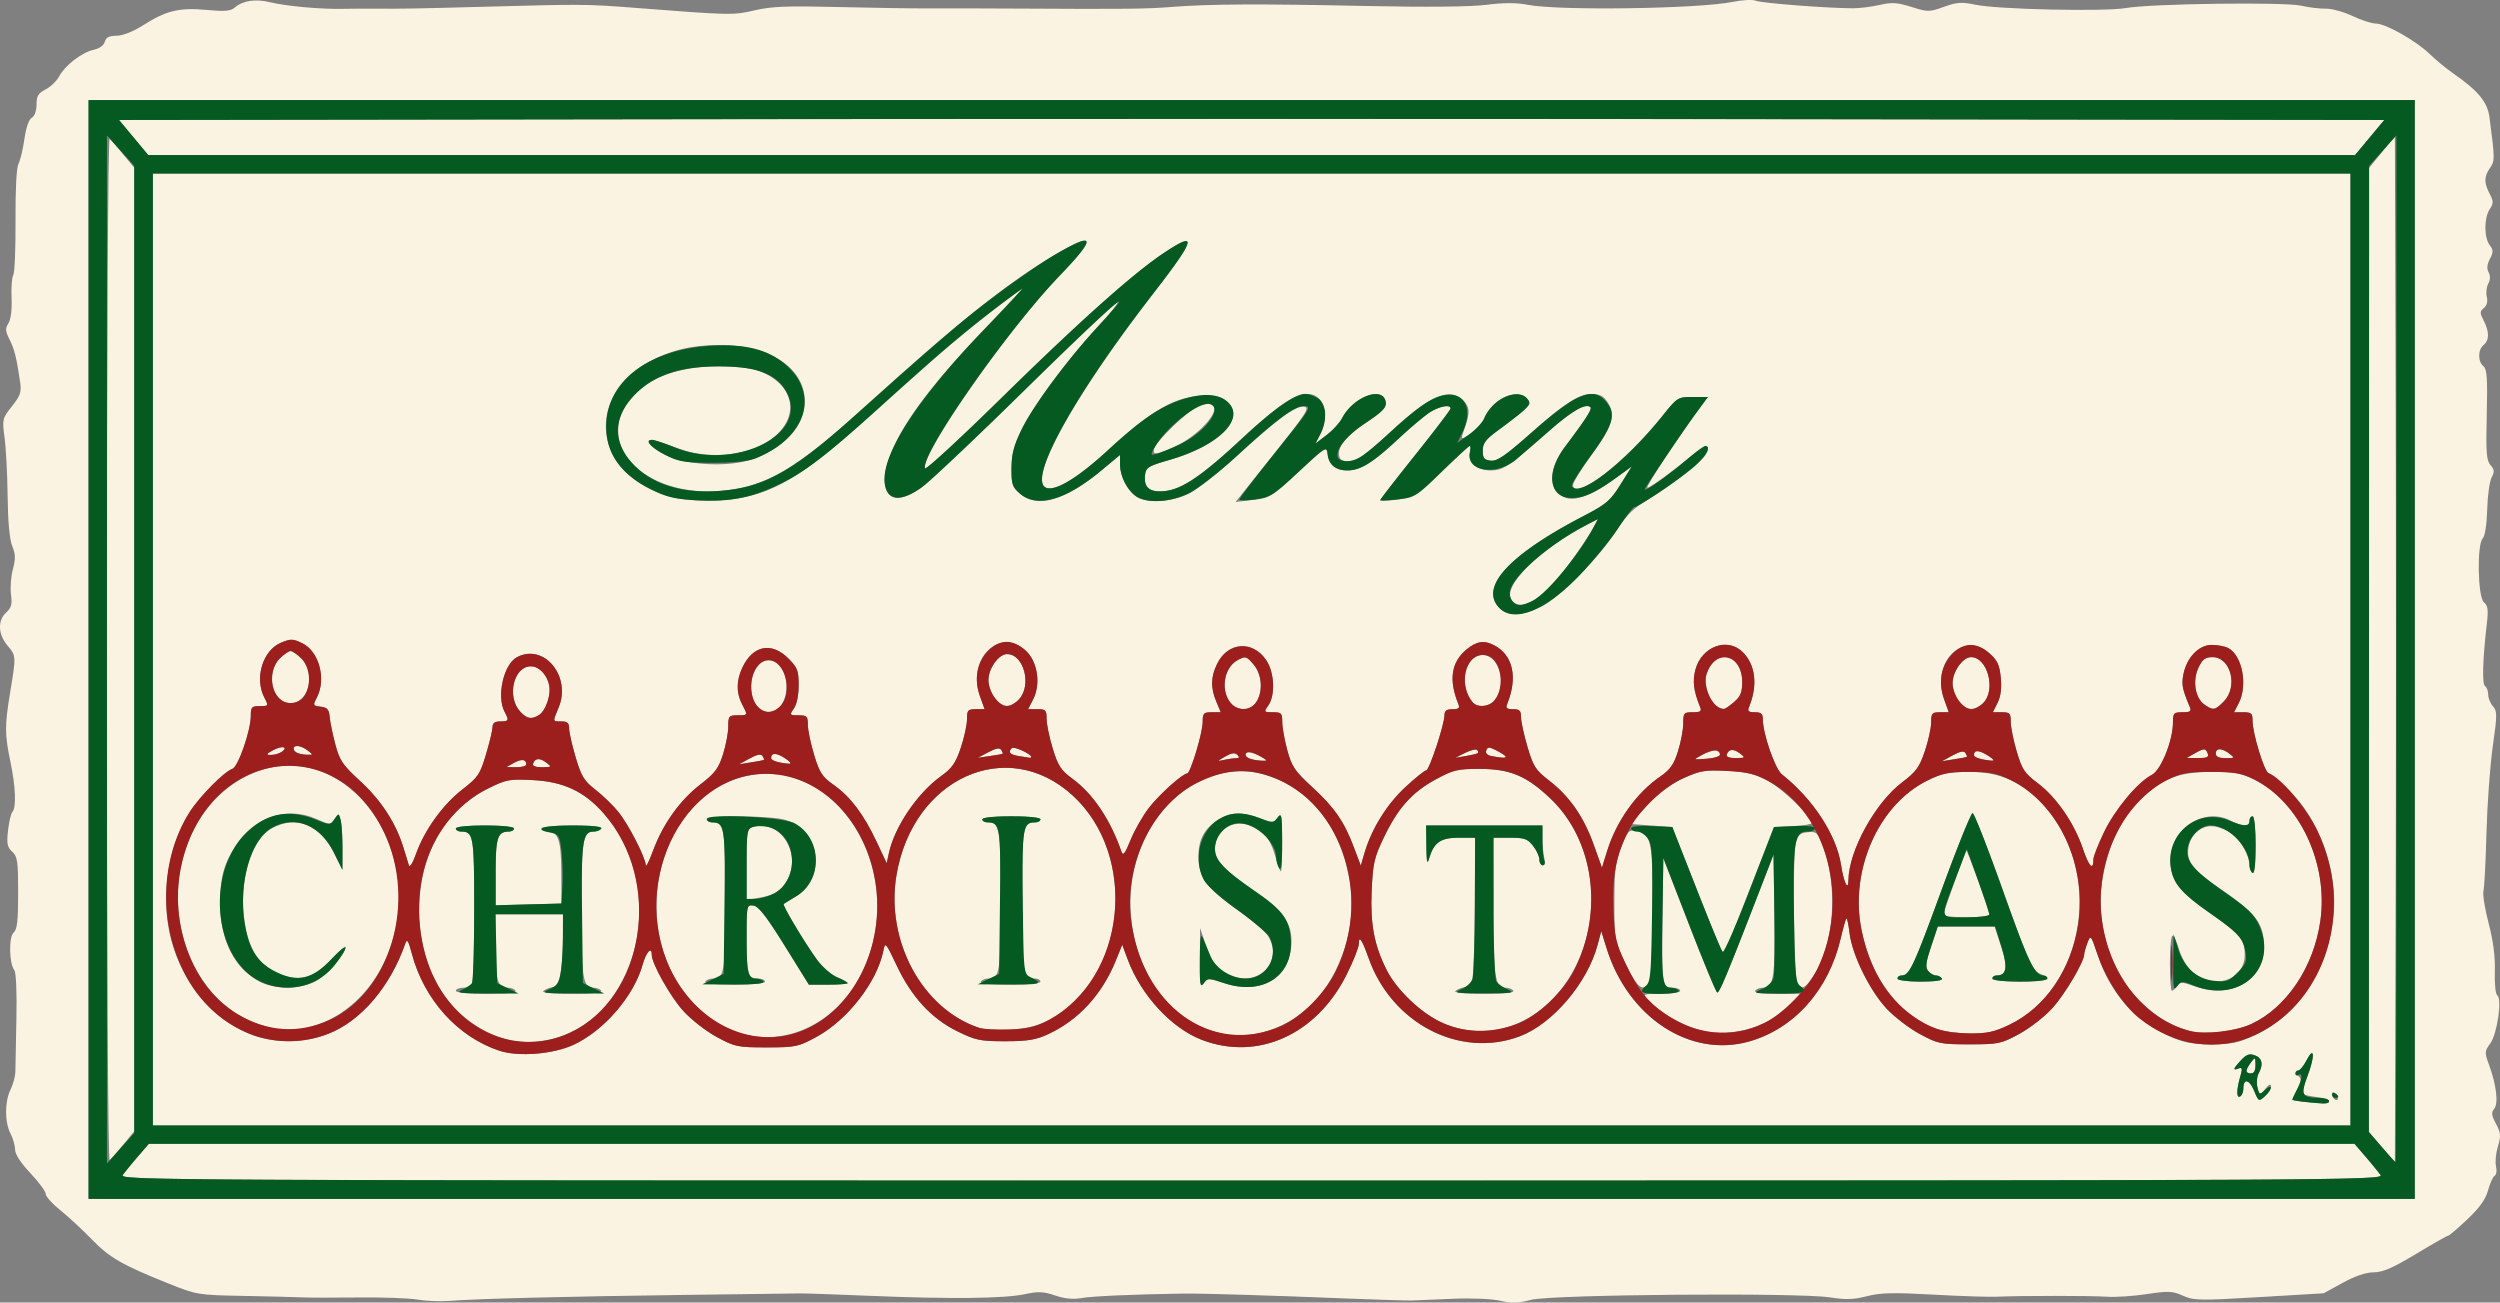 <svg xmlns="http://www.w3.org/2000/svg" width="871.238" height="453.938" viewBox="0 0 816.785 425.566"><rect x="0" y="0" width="816.785" height="425.566" fill="#808080" stroke="none"/><path d="M136.434 424.597c-2.75-.47-11.525-.78-19.5-.69-7.975.092-16.3.074-18.5-.04-2.2-.113-10.75-.33-19-.483-14.745-.273-15.16-.342-24.468-4.074-15.102-6.055-19.184-8.411-25.032-14.446-3.025-3.122-7.637-7.39-10.25-9.486-2.612-2.096-4.75-4.483-4.75-5.304 0-.821-2.25-3.872-5-6.78-3.135-3.315-5.002-6.183-5.006-7.69-.003-1.322-.679-3.692-1.5-5.267-1.926-3.692-1.912-10.492.03-14.383.837-1.68 1.541-4.336 1.564-5.903.023-1.568.176-9.375.341-17.35.176-8.52-.107-15.016-.688-15.751-1.707-2.162-1.855-10.91-.208-12.277 1.137-.943 1.467-3.858 1.467-12.94 0-10.333-.23-11.93-1.94-13.479-1.615-1.46-1.846-2.624-1.372-6.905.313-2.831.962-5.576 1.44-6.098 1.31-1.428 1.05-8.187-.622-16.202-1.911-9.162-1.926-11.9-.121-22.848 1.977-11.997 1.982-11.91-.885-15.318-3.088-3.67-3.256-8.188-.401-10.772 1.687-1.526 1.994-2.68 1.565-5.882-.294-2.19-.018-5.914.613-8.274.909-3.398.866-4.963-.206-7.523-.868-2.072-1.41-7.896-1.511-16.231-.087-7.15-.533-15.785-.992-19.188-.812-6.019-.746-6.3 2.402-10.274 2.729-3.446 3.15-4.67 2.69-7.812-1.185-8.078-1.873-10.854-3.467-13.987-1.39-2.732-1.45-3.599-.365-5.335.792-1.268 1.187-4.466 1.018-8.238-.152-3.392.1-6.774.56-7.516.46-.743.788-8.773.73-17.844-.064-10.064.314-17.278.97-18.504.591-1.105 1.462-4.745 1.934-8.088.528-3.736 1.457-6.413 2.41-6.946.93-.52 1.55-2.239 1.55-4.292 0-2.79.553-3.71 2.983-4.967 1.64-.849 3.635-2.773 4.43-4.276 1.907-3.599 7.387-7.81 11.274-8.664 1.873-.412 3.312-1.456 3.618-2.626.373-1.428 1.394-1.95 3.851-1.969 2.075-.016 5.43-1.354 8.843-3.528C54.319 3.442 58.666 2.41 67.6 3.249c5.866.55 7.766.384 9.122-.793C79.332.19 83.422-.433 88.155.717c5.336 1.297 16.53 2.32 23.779 2.174 3.025-.06 7.75-.09 10.5-.063 8.114.077 13.872-.023 35.5-.615 32.378-.887 33.676-.877 49.5.35 31.443 2.44 32.076 2.453 39.19.8 5.473-1.27 10.736-1.48 26.81-1.072 11 .28 24.95.487 31 .46 6.05-.028 19.1-.001 29 .057 33.961.203 41.016.125 49.5-.544 12.314-.972 28.441-1.05 63.5-.305 19.65.417 33.996.276 39.182-.385 5.662-.722 9.821-.723 13.5-.005 10.144 1.98 55.867 1.33 67.018-.954 3.135-.641 6.51-.809 7.5-.371 1.75.772 23.749 2.474 31.8 2.46 2.2-.005 6.132-.5 8.738-1.102 3.916-.905 5.71-.79 10.34.667 5.367 1.688 5.812 1.687 10.61-.039 4.226-1.52 5.816-1.63 10.16-.702 7.284 1.554 42.1 2.332 49.25 1.101 8.472-1.458 51.91-2.031 57.402-.757 2.475.574 6.053 1.006 7.952.96 1.898-.047 5.808 1.03 8.688 2.392 2.88 1.362 6.324 2.477 7.654 2.477 3.199 0 13.13 5.618 17.624 9.969 1.97 1.908 5.22 4.608 7.222 6 8.61 5.987 11.609 9.573 12.278 14.68 1.773 13.53 1.78 14.23.175 16.522-1.978 2.824-2.007 4.803-.122 8.435 1.294 2.494 1.294 3.104 0 5.079-1.859 2.837-1.849 9.232.018 11.697 1.214 1.604 1.223 2.275.056 4.531-.931 1.8-1.064 3.195-.415 4.354.621 1.11.582 2.402-.112 3.7-.587 1.095-.802 3.047-.478 4.337.373 1.486.026 2.811-.95 3.62-1.364 1.133-1.371 1.598-.064 4.127 1.882 3.639 1.873 6.373-.026 7.949-1.904 1.58-1.937 5.392-.06 6.95 1.164.966 1.371 4 1.085 15.872-.298 12.308-.1 14.962 1.224 16.438 1.297 1.445 1.362 2.165.363 4.03-.668 1.25-1.317 5.96-1.44 10.467-.133 4.838-.727 8.697-1.449 9.42-1.964 1.964-1.648 19.225.383 20.911 1.283 1.065 1.476 2.448.957 6.873-1.38 11.783-1.617 19.888-.596 20.518.568.352 1.033 1.59 1.033 2.751 0 1.162.7 2.885 1.554 3.83 1.407 1.554 1.4 2.8-.061 13.079-.889 6.248-1.815 18.94-2.06 28.205-.243 9.265-.686 17.815-.983 19-.297 1.186.466 5.98 1.696 10.656 1.508 5.735 2.164 10.833 2.016 15.673-.123 3.996.226 7.449.789 7.796 1.661 1.027-.018 12.678-2.268 15.734-1.887 2.563-1.908 2.927-.411 7 2.413 6.568 3.12 12.619 1.678 14.357-.998 1.202-.884 2.148.59 4.883 1.582 2.94 1.664 3.932.614 7.436-.666 2.224-.937 5.137-.602 6.473.336 1.337.136 2.723-.444 3.081-.58.358-1.553 2.506-2.164 4.773-.788 2.927-2.746 5.67-6.752 9.458-3.103 2.935-5.919 5.336-6.256 5.336-.338 0-5.074 2.69-10.525 5.98-7.575 4.57-10.835 5.985-13.828 6-2.55.013-6.085 1.212-10.129 3.434l-6.211 3.415-21.081 1.255c-19.445 1.159-21.378 1.122-24.906-.469-3.39-1.528-4.734-1.587-11.79-.52-4.382.662-10.216 1.05-12.966.862-5.257-.36-27.48-.366-36-.01-2.75.115-12.2-.194-21-.686-12.847-.72-17.084-.615-21.5.527-4.291 1.11-6.929 1.196-12 .39-10.214-1.624-91.146-.963-97.75.799-4.103 1.094-6.288 1.16-10 .298-2.653-.616-9.385-.906-15.25-.658-5.775.245-11.85.495-13.5.556-1.65.06-10.875-.21-20.5-.603-25.566-1.041-48.784-1.744-54.5-1.648-16.926.283-29.529.843-33.054 1.468-2.743.486-5.543.213-8.66-.845-3.807-1.293-5.53-1.365-9.945-.416-6.654 1.43-24.345 1.62-50.341.538-11-.457-21.35-.814-23-.793l-38.5.498c-38.113.493-67.144 1.234-76 1.94-3.025.242-7.75.055-10.5-.416zm652.5-212.397V32.7h-760v359h760V212.2zM40.127 383.872c.719-1.005 2.925-3.705 4.903-6l3.596-4.172h720.616l3.596 4.172c1.978 2.295 4.184 4.995 4.903 6 1.265 1.77-10.483 1.828-368.807 1.828s-370.072-.058-368.807-1.828zM34.934 212.2c0-100.464.364-167.518.907-166.95.499.523 2.524 2.906 4.5 5.295l3.593 4.345V369.51l-3.593 4.345c-1.976 2.39-4.001 4.772-4.5 5.294-.543.569-.907-66.485-.907-166.95zm743.25 162.563l-4.25-4.934V54.97l4.25-5.224 4.25-5.225.256 84.17c.14 46.292.14 121.707 0 167.588l-.256 83.42-4.25-4.935zM49.934 212.2V56.7h718v311h-718V212.2zm711 147.632c0-.478-1.837-1.115-4.083-1.416-2.245-.301-4.286-.751-4.535-1-.249-.249.499-2.994 1.66-6.1 2.387-6.378 2.14-9.771-.36-4.956-.902 1.738-2.212 3.391-2.91 3.674-1 .404-.978.72.107 1.479 1.16.812 1.12 1.482-.25 4.23-.896 1.795-1.629 3.393-1.629 3.55 0 .268 4.632.857 9.75 1.24 1.238.091 2.25-.223 2.25-.7zm-19-4.897c0-.977-.609-.704-1.848.827l-1.849 2.282-.676-2.692c-.371-1.481-.214-3.554.349-4.606 1.62-3.03 1.206-5.042-1.226-5.946-1.755-.653-2.745-.304-4.5 1.583-2.62 2.818-2.812 3.47-.794 2.696 1.206-.463 1.292.015.5 2.775-1.239 4.32-1.22 7.127.044 6.346.55-.34 1-1.465 1-2.5 0-3.457 1.922-3.122 3.48.606 1.503 3.599 1.587 3.643 3.53 1.885 1.095-.99 1.99-2.456 1.99-3.256zm-8-5.043c0-.445.66-1.683 1.468-2.75 1.407-1.86 1.47-1.826 1.5.808.02 1.792-.49 2.75-1.468 2.75-.825 0-1.5-.363-1.5-.808zm29.183 7.592c-.717-.718-1.183-.777-1.183-.15 0 1.334 1.183 2.517 1.85 1.85.284-.284-.016-1.05-.667-1.7zm-575.823-16.09c9.925-4.545 19.757-15.895 22.617-26.112 1.184-4.228 3.022-6.253 3.024-3.332.002 2.873 6.03 13.612 10.29 18.328 2.52 2.792 7.425 6.617 10.896 8.5 5.99 3.248 6.824 3.422 16.313 3.422 9.486 0 10.324-.175 16.303-3.417 10.131-5.494 19.825-17.974 21.859-28.143.598-2.987.754-2.816 4.321 4.73 4.902 10.37 11.35 17.384 19.811 21.55 6.042 2.974 7.506 3.28 15.685 3.275 7.249 0 9.988-.45 13.941-2.269 9.92-4.564 17.656-12.941 22.14-23.973l2.152-5.296 1.767 4.772c4.331 11.691 14.316 22.52 24.274 26.327 18.206 6.958 37.44-1.701 47.232-21.265 2.208-4.412 4.015-8.945 4.015-10.073 0-2.98 1.072-1.45 3.174 4.53 7.524 21.402 29.789 32.976 49.356 25.655 10.739-4.018 22.154-17.41 25.488-29.903l1.2-4.5 1.723 5.555c7.035 22.694 27.367 35.994 46.628 30.501 14.758-4.209 25.947-16.808 29.873-33.638.786-3.367 1.618-6.311 1.85-6.544.233-.232.701 1.92 1.04 4.781.838 7.076 6.575 18.763 12.122 24.693 2.515 2.688 7.379 6.41 10.809 8.27 5.904 3.202 6.77 3.382 16.237 3.382 9.49 0 10.322-.174 16.313-3.422 3.472-1.883 8.35-5.69 10.841-8.46 4.109-4.57 10.346-15.135 10.346-17.524 0-.53.478-2.22 1.062-3.757 1.035-2.72 1.12-2.62 3.319 3.914 4.23 12.57 11.772 21.15 23.283 26.487 4.798 2.225 7.26 2.708 13.836 2.717 6.874.01 8.915-.423 14.5-3.07 14.34-6.794 23.362-20.581 25.445-38.885 1.617-14.198-4.596-31.624-14.672-41.153-2.924-2.765-5.868-5.212-6.544-5.437-1.403-.468-5.229-13.02-5.229-17.156 0-2.398-.39-2.754-3.026-2.754h-3.025l1.525-2.95c3.027-5.853 1.186-15.556-3.419-18.02-1.058-.566-3.488-1.03-5.4-1.03-4.242 0-8.222 4.177-9.262 9.72-.621 3.31-.349 4.682 2.091 10.53.604 1.448.193 1.75-2.377 1.75-2.85 0-3.107.274-3.107 3.306 0 5.898-3.892 15.587-6.882 17.134-4.663 2.41-12.069 11.295-15.656 18.78-1.904 3.973-3.462 7.95-3.462 8.836 0 3.903-1.458 2.408-3.465-3.555-2.792-8.297-8.697-16.836-14.785-21.382-4.207-3.14-5.05-4.41-6.777-10.21-1.085-3.643-1.973-8.038-1.973-9.766 0-2.807-.312-3.143-2.923-3.143h-2.924l1.542-3.09c1.043-2.09 1.383-4.742 1.052-8.19-.396-4.123-1.093-5.64-3.634-7.91-8.65-7.728-19.228 2.876-14.893 14.93l1.532 4.26h-2.876c-2.588 0-2.876.331-2.876 3.306 0 1.818-.93 6.063-2.069 9.432-1.761 5.216-2.857 6.721-7.377 10.133-8.832 6.669-17.474 22.388-17.584 31.985-.044 3.816-1.526.8-2.387-4.856-1.509-9.908-9.124-21.6-19.347-29.705-2.25-1.783-6.236-13.315-6.236-18.041 0-1.762-.569-2.254-2.607-2.254-2.091 0-2.464-.346-1.885-1.75 2.894-7.011 2.128-13.704-2.045-17.877-4.99-4.99-13.441-1.88-15.482 5.697-1.007 3.741-.601 6.997 1.518 12.18.59 1.445.173 1.75-2.392 1.75-2.91 0-3.107.232-3.107 3.663 0 2.014-.771 6.108-1.714 9.099-1.368 4.338-2.548 6.01-5.845 8.279-7.75 5.332-14.288 14.532-17.342 24.403l-1.654 5.348-2.741-7.646c-3.253-9.073-7.896-15.72-14.583-20.878-4.351-3.356-5.116-4.55-7.003-10.931-1.165-3.94-2.118-8.328-2.118-9.75 0-2.12-.47-2.587-2.607-2.587-2.087 0-2.465-.349-1.896-1.75 3.495-8.6 1.909-15.843-4.181-19.086-3.358-1.789-5.878-1.403-9.22 1.41-4.909 4.13-5.755 9.897-2.593 17.676.57 1.401.191 1.75-1.896 1.75-1.917 0-2.607.516-2.607 1.949 0 3.036-4.98 18.051-5.986 18.051-.495 0-3.553 2.456-6.795 5.458-6.021 5.575-11 13.57-13.299 21.352l-1.272 4.31-2.23-5.93c-3.186-8.476-6.354-13.057-13.681-19.78-5.646-5.183-6.641-6.656-8.088-11.975-.907-3.336-1.649-7.499-1.649-9.25 0-2.885-.288-3.185-3.057-3.185-2.959 0-3.007-.07-1.5-2.222 2.348-3.352 1.998-10.831-.693-14.803-4.475-6.605-12.647-5.927-16.093 1.335-2.039 4.297-2.097 7.702-.208 12.223l1.449 3.467h-2.949c-2.647 0-2.949.326-2.949 3.18 0 3.504-4.003 16.82-5.056 16.82-1.486 0-9.071 6.804-12.477 11.191-2.003 2.58-4.701 7.297-5.996 10.483-1.893 4.658-2.488 5.404-3.037 3.81-3.546-10.308-9.26-18.826-15.879-23.674-3.886-2.846-4.8-4.234-6.537-9.917-1.11-3.635-2.018-8.022-2.018-9.75 0-2.83-.3-3.143-3.026-3.143h-3.025l1.637-3.165c2.617-5.062 1.47-12.503-2.473-16.025-8.65-7.728-19.228 2.876-14.893 14.93l1.532 4.26h-2.876c-2.588 0-2.876.331-2.876 3.306 0 1.818-.92 6.032-2.046 9.364-1.671 4.949-2.853 6.637-6.46 9.228-7.672 5.509-15.148 16.522-16.988 25.022l-.74 3.42-3.251-6.92c-4.253-9.048-8.579-14.8-14.009-18.628-3.825-2.697-4.677-3.997-6.456-9.854-1.128-3.712-2.05-8.14-2.05-9.843 0-2.785-.306-3.095-3.057-3.095-2.959 0-3.007-.07-1.5-2.222.94-1.343 1.557-4.351 1.557-7.6 0-4.782-.376-5.754-3.4-8.778-5.464-5.463-11.54-4.259-14.97 2.967-2.025 4.268-2.067 8.273-.124 11.998 1.943 3.725 1.98 3.635-1.506 3.635-2.787 0-3 .26-3 3.663 0 2.014-.773 6.112-1.717 9.108-1.444 4.58-2.608 6.132-7.326 9.763-6.708 5.161-12.258 12.9-15.486 21.593-1.302 3.505-2.39 5.698-2.42 4.873-.088-2.512-5.6-13.262-8.9-17.362-1.711-2.124-5.083-5.398-7.493-7.276-3.784-2.948-4.675-4.401-6.523-10.638-1.178-3.973-2.14-8.236-2.138-9.474.002-1.734-.57-2.25-2.497-2.25-2.955 0-2.91.224-.934-4.504 4.272-10.223-4.799-21.188-13.621-16.466-4.341 2.323-6.71 12.803-4.028 17.815 1.53 2.859 1.397 3.155-1.417 3.155-1.715 0-2.499.55-2.497 1.75.002.963-.955 4.985-2.127 8.939-1.963 6.623-2.577 7.535-7.801 11.592-6.374 4.95-12.37 13.301-15.103 21.037-1.06 3-2.039 4.551-2.325 3.682-.272-.825-1.033-3.3-1.691-5.5-2.412-8.063-7.277-15.63-14.04-21.84-5.947-5.458-6.891-6.843-8.296-12.16-.872-3.3-1.706-7.35-1.853-9-.215-2.42-.78-3.059-2.928-3.307-2.553-.296-2.604-.417-1.256-3 3.173-6.081.71-15.131-4.836-17.776-2.999-1.43-3.744-1.445-6.883-.133-5.973 2.495-8.725 11.625-5.417 17.966 1.41 2.702 1.383 2.75-1.506 2.75-2.638 0-2.941.328-2.941 3.18 0 4.843-4.138 16.73-6.033 17.33-2.605.828-10.748 9.075-13.961 14.143-7.769 12.249-9.903 30.743-5.15 44.614 4.494 13.116 12.411 22.22 23.898 27.478 7.61 3.485 18.098 3.617 26.53.336 10.717-4.169 20.32-15.43 25.226-29.58.54-1.559.997-.844 2.067 3.235 3.967 15.111 15.026 27.391 28.71 31.879 6.179 2.026 17.407 1.13 24.073-1.922zm-24.06-2.494c-16.23-5.8-26.3-21.563-26.3-41.171 0-18.299 8.355-33.14 22.606-40.155 5.908-2.909 6.928-3.096 14.635-2.692 9.96.523 16.716 3.695 22.969 10.785 23.43 26.565 9.528 72.57-22.57 74.686-4.311.284-7.69-.149-11.34-1.453zm5.2-15.2c-.34-.55-1.401-1-2.359-1-3.481 0-4.141-2.103-4.141-13.2v-10.8h22l-.058 7.75c-.083 11.184-1.043 15.651-3.457 16.087-1.092.197-2.412.764-2.935 1.26-.568.54 3.17.903 9.31.903 6.584 0 10.037-.358 9.64-1-.34-.55-1.476-1-2.524-1-3.476 0-3.976-3.205-3.976-25.5 0-22.294.5-25.5 3.976-25.5 1.048 0 2.184-.45 2.524-1 .396-.64-2.99-1-9.441-1-6.04 0-10.059.4-10.059 1 0 .55.845 1 1.878 1 3.597 0 4.515 2.68 4.57 13.341l.052 10.16-10.75.283-10.75.284v-10.834c0-11.175.653-13.234 4.2-13.234.99 0 1.8-.45 1.8-1 0-.596-3.833-1-9.5-1s-9.5.404-9.5 1c0 .55.81 1 1.8 1 3.936 0 4.2 1.58 4.2 25.119 0 12.495-.273 23.43-.607 24.3-.334.87-1.684 1.581-3 1.581s-2.393.45-2.393 1c0 .6 4.02 1 10.059 1 6.451 0 9.837-.358 9.441-1zm69 12.146c-7.472-3.553-14.634-11.06-18.529-19.422-11.36-24.39.155-55.762 22.893-62.373 28.611-8.317 53.207 25.818 42.068 58.381-7.324 21.407-28.352 32.011-46.432 23.414zm12.5-15.146c0-.55-1.077-1-2.393-1-3.226 0-3.607-1.443-3.607-13.65 0-10.305.04-10.483 2.25-10.17 1.667.238 4.3 3.622 10.168 13.07l7.918 12.75h6.332c3.483 0 6.332-.219 6.332-.486 0-.268-1.547-1.133-3.438-1.923-1.89-.79-4.856-3.384-6.59-5.764-4.042-5.55-11.356-17.803-10.856-18.186.211-.161 2.026-1.28 4.033-2.486 10.173-6.113 7.845-21.842-3.707-25.049-5.006-1.39-25.442-1.475-25.442-.106 0 .55.81 1 1.8 1 3.943 0 4.2 1.564 4.2 25.5 0 23.87-.265 25.5-4.141 25.5-.958 0-2.02.45-2.359 1-.396.642 2.99 1 9.441 1 6.04 0 10.059-.4 10.059-1zm-6-38.304c0-10.725.146-11.607 2.022-12.203 8.443-2.68 15.767 7.827 11.591 16.627-1.943 4.096-4.209 5.632-9.57 6.49l-4.043.646v-11.56zm155.326 55.289c-24.453-5.004-37.51-37.828-25.281-63.554 7.87-16.555 24.287-25.383 39.162-21.059 15.176 4.412 25.342 17.544 28.031 36.207 1.944 13.497-2.986 28.923-12.3 38.485-7.942 8.154-19.433 12.004-29.612 9.92zm.621-16.502c12.415 4.123 22.053-1.901 22.053-13.785 0-5.98-2.98-10.109-11.533-15.98-10.505-7.21-13.473-10.313-13.435-14.049.08-7.898 8.543-10.937 15.412-5.534 1.548 1.217 3.155 4.118 4.118 7.431.869 2.989 1.773 5.434 2.009 5.434s.415-4.387.397-9.75c-.028-8.693-.187-9.544-1.468-7.852-1.371 1.812-1.634 1.823-5.752.25-5.668-2.164-9.534-2.076-13.444.308-4.61 2.812-6.691 6.527-6.672 11.912.025 7.018 2.384 10.352 12.273 17.344 4.891 3.459 9.614 7.483 10.494 8.943 5.257 8.716-3.885 17.265-13.271 12.411-3.812-1.97-5.145-3.792-7.21-9.852l-1.778-5.214-.07 9.942c-.06 8.526.12 9.68 1.265 8.114 1.284-1.755 1.54-1.758 6.612-.074zM553.234 335.9c-5.41-1.933-11.873-5.966-14.87-9.276-1.699-1.878-1.595-1.924 4.415-1.924 3.437 0 6.155-.441 6.155-1 0-.55-1.116-1-2.48-1-3.433 0-3.634-1.422-3.304-23.37l.284-18.872 8.399 21.654c4.619 11.91 8.743 21.867 9.164 22.127.692.428 3.248-5.723 14.767-35.539l3.67-9.5.271 19.776c.282 20.558-.218 23.724-3.747 23.724-1.048 0-2.184.45-2.524 1-.392.634 2.222 1 7.137 1h7.755l-3.433 3.543c-7.866 8.116-21.29 11.362-31.66 7.657zm79.424.273c-12.181-4.472-21.185-16.35-24.453-32.262-4.007-19.512 5.493-41.036 21.604-48.948 4.72-2.318 6.913-2.763 13.625-2.763 9.972 0 16.965 3.082 23.959 10.56 20.01 21.393 14.124 60.106-10.959 72.076-4.912 2.344-7.269 2.85-13 2.793-3.85-.038-8.7-.693-10.776-1.456zm1.776-16.473c-.34-.55-1.211-1-1.937-1-.725 0-1.865-.659-2.534-1.464-.968-1.167-.773-2.794.96-8l2.174-6.536h18.556l2.17 6.612c2.229 6.789 1.81 9.388-1.511 9.388-.758 0-1.378.45-1.378 1 0 .593 3.667 1 9 1 9.054 0 10.905-.688 6.754-2.512-2.924-1.286-3.49-2.561-13.148-29.666-4.502-12.634-8.589-22.968-9.082-22.965-.493 0-5.008 11.259-10.034 25.01-9.19 25.147-10.582 28.133-13.112 28.133-.758 0-1.378.45-1.378 1 0 .579 3.186 1 7.559 1 4.785 0 7.332-.367 6.941-1zm.5-20.848c0-.797 6.996-20.32 7.503-20.937.304-.37 7.497 19.644 7.497 20.86 0 .51-3.375.925-7.5.925s-7.5-.381-7.5-.848zm80.5 37.98c-5.972-1.567-11.103-4.663-16.31-9.841-10.309-10.25-14.945-26.608-11.847-41.797 2.052-10.062 5.618-17.297 11.49-23.309 7.233-7.407 12.8-9.685 23.667-9.685 7.456 0 9.829.408 13.83 2.379 15.009 7.388 24.488 27.472 21.831 46.254-2.13 15.06-10.988 28.33-22.497 33.702-5.227 2.44-15.262 3.582-20.164 2.296zm-4.095-14.67c1.012-1.385 1.56-1.385 5.486 0 12.952 4.57 23.868-2.405 22.823-14.584-.545-6.363-3.2-9.622-13.686-16.804-4.955-3.394-9.464-7.02-10.019-8.057-3.25-6.074 1.284-13.718 7.537-12.703 1.87.304 4.5 1.37 5.845 2.37 2.706 2.01 5.609 7.337 5.609 10.291 0 1.05.45 2.185 1 2.525.64.396 1-2.823 1-8.94 0-5.707-.403-9.56-1-9.56-.55 0-1 .675-1 1.5 0 1.947-2.316 1.905-6.215-.11-9.794-5.066-21.518 4.558-19.388 15.912.915 4.878 3.66 7.992 12.508 14.192 10.143 7.108 11.55 8.775 11.55 13.692 0 8.576-10.644 11.84-17.425 5.343-1.55-1.485-3.374-4.686-4.054-7.114-.68-2.428-1.627-4.415-2.106-4.415-.478 0-.87 4.05-.87 9s.288 9 .64 9c.352 0 1.146-.692 1.765-1.538zM86.863 335.388c-13.754-3.874-23.685-15.072-27.421-30.918-4.924-20.886 4.084-42.52 21.217-50.955 31.511-15.513 61.685 25.415 44.86 60.846-7.76 16.338-23.979 25.161-38.656 21.027zm16.124-14.715c3.657-1.865 9.947-8.971 9.947-11.236 0-.53-2.137 1.29-4.75 4.044-5.949 6.272-10.68 7.45-17.61 4.384-5.923-2.62-9.238-7.73-10.599-16.337-2.093-13.242 1.94-27.205 8.943-30.96 7.919-4.245 15.654-1.136 20.234 8.132l2.718 5.5.018-7c.01-3.85-.257-8.03-.595-9.29-.603-2.25-.638-2.256-2-.312-1.379 1.968-1.408 1.968-6.043-.082-9.49-4.199-20.388-.502-26.382 8.949-3.847 6.067-4.922 10.166-4.928 18.807-.01 11.873 4.64 21.078 12.836 25.407 4.962 2.621 13.066 2.619 18.211-.01zm216.947 15.151c-18.582-6.11-30.672-28.445-27.034-49.943 5.357-31.663 36.12-45.577 57.522-26.018 17.788 16.257 18.797 47.79 2.101 65.639-6.888 7.364-13.386 10.49-22.55 10.849-4.147.162-8.664-.075-10.039-.527zm20-15.124c0-.55-.81-1-1.8-1-3.942 0-4.2-1.563-4.2-25.5 0-23.936.258-25.5 4.2-25.5.99 0 1.8-.45 1.8-1 0-.596-3.833-1-9.5-1s-9.5.404-9.5 1c0 .55.81 1 1.8 1 3.943 0 4.2 1.564 4.2 25.5 0 23.87-.265 25.5-4.141 25.5-.957 0-2.02.45-2.359 1-.396.642 2.99 1 9.441 1 6.04 0 10.059-.4 10.059-1zm130.28 12.982c-6.586-3.29-13.946-10.446-17.095-16.62-4.112-8.059-5.46-15.078-4.978-25.918.406-9.128.826-10.97 4-17.57 4.63-9.628 9.206-14.736 16.967-18.944 5.717-3.1 7.096-3.428 14.326-3.415 9.933.019 15.235 2.23 23.034 9.606 17.967 16.993 17.916 48.898-.107 66.494-10.04 9.802-24.261 12.307-36.147 6.367zm24.22-9.982c-.34-.55-1.476-1-2.524-1-3.497 0-3.976-3.186-3.976-26.434V273.7h5.427c4.673 0 5.716.367 7.5 2.635 1.14 1.45 2.073 3.474 2.073 4.5 0 1.026.503 1.865 1.117 1.865.67 0 .875-.9.513-2.25-.331-1.237-.609-4.162-.616-6.5l-.014-4.25h-38l.086 6.75c.069 5.39.259 6.174.942 3.893 1.534-5.12 3.742-6.643 9.627-6.643h5.345l-.1 21.75c-.054 11.963-.412 22.873-.793 24.245-.382 1.372-1.575 2.653-2.65 2.847-1.077.194-2.384.759-2.907 1.255-.568.54 3.17.903 9.31.903 6.584 0 10.037-.358 9.64-1zm36.7-8.75c-3.66-7.665-3.7-7.887-3.688-20.25.01-10.632.35-13.338 2.269-18.107 2.027-5.037 2.512-5.56 4.766-5.128 5.03.961 5.453 2.931 5.453 25.393 0 11.392-.439 21.866-.975 23.277-1.707 4.49-3.898 3.037-7.824-5.185zm56.109 6.5c-1.139-1.76-1.637-41.699-.572-45.837.73-2.84 1.393-3.464 3.94-3.716 2.726-.27 3.232.12 4.602 3.542 5.608 14.015 4.126 33.862-3.307 44.3-2.296 3.225-3.417 3.637-4.663 1.711zM562.04 309.7c-.636-1.375-4.419-10.825-8.407-21l-7.252-18.5-6.91-.5-6.91-.5 5.654-6.099c3.99-4.303 7.472-6.914 11.825-8.868 5.504-2.47 7.049-2.723 14.295-2.342 6.574.345 9.145.982 13.479 3.34 4.699 2.558 14.12 11.668 14.12 13.654 0 .396-2.785.854-6.188 1.018l-6.189.297-7.77 20c-4.273 11-7.954 20.45-8.18 21-.226.55-.931-.125-1.567-1.5zm-394.119-60.447c2.52-1.395 4.013-1.207 4.013.506 0 .518-1.462.925-3.25.906l-3.25-.035 2.487-1.377zm6.242.26c.616-1.848 2.17-1.977 4.311-.358 1.859 1.405 1.788 1.483-1.373 1.514-2.14.02-3.192-.394-2.938-1.156zm70.77-1.71c2.462-1.345 3.707-1.578 4.196-.786.87 1.406 1.067 1.296-3.695 2.059l-4 .64 3.5-1.912zm9.251 1.192c-1.237-.239-2.25-.826-2.25-1.305 0-1.828 1.733-1.804 4.562.06 2.852 1.88 2.36 2.145-2.312 1.245zm146.11-1.827c2.064-1.188 3.164-1.344 3.95-.557.787.786.686 1.093-.36 1.103-.797.008-2.575.258-3.95.558-2.381.518-2.364.465.36-1.104zm8.39.843c-1.996-.521-2.393-2.329-.5-2.275.688.02 2.375.678 3.75 1.464 2.174 1.243 2.239 1.419.5 1.349-1.1-.044-2.787-.286-3.75-.538zm145.25-.009c0-.814 6.226-3.28 7.03-2.784 2.017 1.247.832 2.285-3.03 2.653-2.2.21-4 .269-4 .131zm84-1.199c2.46-1.345 3.706-1.579 4.195-.787.87 1.407 1.067 1.297-3.695 2.06l-4 .64 3.5-1.913zm9.25 1.191c-1.237-.238-2.25-.825-2.25-1.305 0-1.732 1.558-1.684 4.5.14 2.913 1.806 2.415 2.064-2.25 1.165zm-324.25-2.253c2.47-1.306 3.704-1.52 4.195-.724.866 1.4 1.077 1.287-3.695 1.987l-4 .587 3.5-1.85zm9.75 1.243c-1.512-.229-2.75-.762-2.75-1.183 0-1.75 1.42-1.934 4.127-.535 2.68 1.386 3.833 2.626 2.123 2.285-.412-.083-1.987-.338-3.5-.567zm145.99-1.012c1.782-.894 3.544-1.32 3.917-.948.96.96.317 1.31-3.657 1.981l-3.5.592 3.24-1.625zm8.565 1.03c-1.393-.27-1.996-.942-1.652-1.84.463-1.206.965-1.193 3.445.089 4.399 2.275 3.82 2.84-1.793 1.751zm76.924-.49c.616-1.847 2.17-1.976 4.311-.357 1.859 1.405 1.788 1.483-1.373 1.514-2.14.02-3.192-.394-2.938-1.156zm152.771-.312c3.193-1.825 3.661-1.825 4.362 0 .449 1.171-.24 1.493-3.143 1.465l-3.719-.035 2.5-1.43zm7 0c0-1.888 1.92-1.875 4.441.032 1.838 1.39 1.77 1.468-1.25 1.468-2.17 0-3.191-.48-3.191-1.5zm-634.662-1.118c1.562-.846 3.124-1.253 3.471-.905.89.89-1.916 2.498-4.309 2.468-1.65-.02-1.502-.294.838-1.563zm7.912.956c-.687-.277-1.25-.917-1.25-1.42 0-1.387 2.377-1.1 4.559.55 1.915 1.45 1.914 1.468-.059 1.422-1.1-.026-2.563-.274-3.25-.552zm72.789-13.526c-4.504-4.835-2.173-14.812 3.461-14.812 4.467 0 7.32 5.986 5.492 11.524-1.818 5.51-5.591 6.896-8.953 3.288zm77.366-1.917c-4.036-4.459-1.408-14.895 3.75-14.895 3.361 0 5.845 3.612 5.845 8.5 0 7.38-5.43 10.999-9.595 6.395zm155.168-.464c-3.878-3.878-2.9-11.854 1.767-14.41 2.656-1.454 2.883-1.398 5.218 1.285 4.417 5.075 2.424 14.694-3.043 14.694-1.305 0-3.079-.706-3.942-1.57zm158.252.531c-2.206-1.287-4.151-7.335-3.28-10.196 2.7-8.855 11.728-7.009 11.728 2.398 0 3.325-.564 4.69-2.692 6.52-3.005 2.585-3.375 2.667-5.756 1.278zm79.248-1.596c-1.14-1.45-2.073-4.089-2.073-5.866 0-3.795 3.34-8.5 6.034-8.5 5.405 0 8.24 10.726 3.966 15-2.728 2.729-5.454 2.51-7.927-.634zm80.19 1.106c-3.045-2.133-3.944-7.82-1.911-12.083 1.299-2.724 2.196-3.389 4.575-3.389 6.032 0 8.449 9.716 3.618 14.546-2.878 2.878-3.388 2.953-6.283.926zm-395.19-2.106c-1.14-1.45-2.073-4.089-2.073-5.866 0-3.818 3.344-8.5 6.073-8.5 5.513 0 8.19 10.195 3.888 14.812-2.713 2.912-5.365 2.762-7.888-.446zm156.107 1.352c-3.761-4.533-3.254-12.537.938-14.78 6.475-3.466 11.429 8.172 6.093 14.312-1.783 2.052-5.51 2.3-7.03.468zm-390.623-1.94c-2.434-3.475-2-9.425.898-12.323 1.35-1.35 2.945-2.455 3.545-2.455.6 0 2.195 1.105 3.545 2.455 4.794 4.793 2.417 14.545-3.545 14.545-1.85 0-3.446-.798-4.443-2.222zm413.2-29.344c6.057-3.018 18.864-16.081 24.78-25.275 3.08-4.784 5.365-6.98 10.25-9.849 6.993-4.107 16.965-11.892 18.588-14.512 1.834-2.96-.205-3.19-3.603-.408-7.455 6.106-15.086 11.63-15.497 11.219-.453-.454 9.107-15.072 15.93-24.359l3.858-5.25h-4.945c-4.866 0-5.027.102-9.955 6.25-12.24 15.271-29.163 28.272-29.163 22.405 0-.74 2.67-5.044 5.935-9.564 6.469-8.958 7.854-12.728 5.982-16.282-1.543-2.93-2.827-3.774-5.766-3.793-4.195-.028-9.102 3.108-19.852 12.687-8.448 7.527-11.08 9.345-13.178 9.101-2.167-.25-2.621-.815-2.621-3.253 0-2.336.935-3.639 4.5-6.27 2.475-1.827 6.075-4.622 8-6.211 3.277-2.705 3.394-3 1.837-4.607-2.435-2.514-8.04-1.198-11.277 2.648-1.408 1.674-2.56 3.44-2.56 3.927 0 1.029-3.763 4.724-6.12 6.01-1.465.799-1.493.526-.294-2.832 1.838-5.15 1.727-6.903-.586-9.216-4.246-4.245-10.873-1.42-23 9.808-4.675 4.328-9.483 8.392-10.684 9.031-2.864 1.523-6.04 1.48-6.58-.089-1.06-3.08 1.673-6.728 8.388-11.193 5.586-3.715 6.939-5.101 6.689-6.856-.778-5.469-10.615-1.85-14.29 5.255-.773 1.494-3.045 3.968-5.05 5.497l-3.645 2.78 1.586-3.067c3.25-6.285 1.103-13.166-4.109-13.166-4.232 0-9.572 3.59-20.805 13.987-13.768 12.742-20.096 17.1-25.755 17.739-5.034.567-7.074-1.073-6.567-5.283.29-2.408 1.085-2.898 7.877-4.851 16.491-4.743 25.108-13.518 18.838-19.187-1.524-1.377-3.547-1.89-7.308-1.855-9.204.087-17.164 4.58-31.427 17.741-9.373 8.648-16.576 13.178-19.885 12.504-7.132-1.453 7.976-29.224 34.621-63.639 13.9-17.953 14.6-20.672 3.396-13.19-10.205 6.814-27.876 22.593-53.208 47.509-13.43 13.209-24.594 23.49-24.809 22.846-1.49-4.474 27.237-45.604 43.947-62.919 12.178-12.62 11.796-14.655-1.31-6.983-15.252 8.928-33.097 23.146-60.91 48.53-23.907 21.818-33.948 27.714-49 28.772-27.034 1.9-42.99-18.446-25.922-33.055 5.928-5.075 14.675-7.666 25.878-7.666 4.81 0 10.275.513 12.145 1.139 11.847 3.966 14.778 14.12 6.242 21.628-7.083 6.23-20.78 8.037-31.343 4.137-3.025-1.116-6.571-2.29-7.88-2.608-4.136-1.005-1.97 1.984 3.373 4.656 6.604 3.302 20.073 4.075 27.677 1.588 10.917-3.571 17.83-10.957 17.83-19.05 0-10.946-11.424-18.504-27.931-18.478-8.959.014-15.941 1.705-23.078 5.59-17.74 9.655-18.793 30.07-2.069 40.105 6.856 4.114 14.322 5.63 25.03 5.08 14.957-.766 25.042-6.068 44.66-23.482 7.088-6.292 18.063-16.03 24.388-21.642 9.44-8.374 20.642-17.36 30-24.062.825-.591-4.575 5.222-12 12.917-14.89 15.434-24.469 27.627-29.114 37.062-7.844 15.934-2.79 23.692 9.274 14.234 2.937-2.303 18.062-16.703 33.611-32 15.55-15.298 28.75-27.814 29.334-27.814.584 0-2.167 3.488-6.115 7.75-10.256 11.076-21.816 26.683-25.37 34.25-2.284 4.867-3.06 7.967-3.086 12.335-.03 5.174.284 6.108 2.772 8.25 5.67 4.88 14.726 2.295 26.613-7.597l6.081-5.06v3.086c0 3.823 2.271 8.363 5.217 10.426 3.458 2.422 11.516 1.996 17.363-.917 2.735-1.363 9.46-6.607 14.946-11.653 13.487-12.405 19.84-17.1 22.595-16.697 1.98.29.833 2.082-10.069 15.73l-12.304 15.402 5.738-.674c5.487-.645 6.135-1.044 14.876-9.158 8.861-8.226 9.147-8.4 9.45-5.728.385 3.393 2.663 5.255 6.429 5.255 4.33 0 8.525-2.58 16.56-10.183 4.016-3.8 8.741-7.786 10.5-8.859 3.226-1.967 6.701-2.593 6.697-1.208-.001.413-5.177 7.22-11.5 15.129-6.324 7.907-11.498 14.597-11.498 14.865 0 .268 2.588.17 5.75-.218 5.537-.679 6.069-1.016 14.371-9.115 4.742-4.626 8.862-8.41 9.157-8.41.294 0 .296.914.004 2.032-.824 3.149 2.387 5.967 6.796 5.967 4.078 0 5.496-.962 19.555-13.277 7.2-6.308 11.623-8.8 13.06-7.363.6.6-1.57 3.972-8.299 12.893-4.447 5.896-5.419 11.26-2.658 14.67 3.411 4.212 9.296 2.798 19.62-4.714l4.854-3.533-3.726 5.961c-3.31 5.295-4.634 6.426-11.855 10.127-24.241 12.425-34.363 23.502-27.629 30.236 2.736 2.737 7.525 2.54 13.758-.566zm-9.756-1.933c-3.55-4.277 8.835-16.713 24.817-24.918l3.317-1.704-1.22 2.31c-2.464 4.672-9.424 14.408-13.312 18.627-6.112 6.63-11.09 8.711-13.602 5.685zm-117.001-49.138c0-2.341 12.092-13.928 15.395-14.752 10.591-2.64.355 10.744-11.384 14.886-3.564 1.257-4.011 1.242-4.011-.134zM43.666 44.936L38.897 39.2l185.019-.252c101.76-.14 268.276-.14 370.036 0l185.019.252-4.769 5.736-4.768 5.736h-721l-4.768-5.736z" fill="#fbf3e1"/><path d="M99.377 227.478c2.434-3.475 2-9.425-.898-12.323-1.35-1.35-2.945-2.455-3.545-2.455-.6 0-2.195 1.105-3.545 2.455-4.794 4.793-2.417 14.545 3.545 14.545 1.85 0 3.446-.798 4.443-2.222zm388.768 1.472c3.687-4.243 2.407-13.284-2.082-14.709-6.658-2.113-10.223 8.82-4.949 15.177 1.52 1.831 5.248 1.584 7.03-.468zm-155.25-.438c4.302-4.617 1.625-14.812-3.888-14.812-2.729 0-6.073 4.682-6.073 8.5 0 3.796 3.34 8.5 6.034 8.5 1.038 0 2.806-.984 3.927-2.188zm393.584.734c4.83-4.83 2.414-14.546-3.618-14.546-2.379 0-3.276.665-4.575 3.39-2.033 4.263-1.134 9.95 1.91 12.082 2.895 2.027 3.405 1.952 6.283-.926zm-78.545.454c4.275-4.274 1.439-15-3.966-15-2.695 0-6.034 4.705-6.034 8.5 0 3.82 3.344 8.5 6.073 8.5 1.06 0 2.827-.9 3.927-2zm-81.42-.315c2.13-1.831 2.693-3.196 2.693-6.52 0-9.408-9.028-11.254-11.727-2.399-1.269 4.162 2.206 11.053 5.648 11.204.382.017 1.906-1.012 3.387-2.285zm-156.137.093c2.39-3.412 1.98-9.18-.885-12.472-2.335-2.683-2.562-2.74-5.218-1.285-4.667 2.556-5.645 10.532-1.767 14.41 2.254 2.254 6.055 1.938 7.87-.653zM254.934 230.7c4.318-4.317 1.58-15-3.845-15-3.137 0-5.655 3.785-5.655 8.5 0 7.292 5.17 10.83 9.5 6.5zm-79.014 3.008c2.342-1.253 4.377-7.262 3.468-10.242-1.032-3.385-3.49-5.766-5.954-5.766-5.634 0-7.965 9.977-3.461 14.812 2.276 2.443 3.25 2.64 5.947 1.196zm-75.427 11.46c-2.182-1.65-4.559-1.937-4.559-.55 0 1.114 1.812 1.908 4.5 1.972 1.973.046 1.974.027.059-1.421zm-8.588.571c2.625-1.66.292-2.242-2.633-.657-2.34 1.269-2.487 1.543-.838 1.563 1.1.014 2.662-.394 3.471-.906zm636.47.493c-2.52-1.906-4.441-1.92-4.441-.032 0 1.02 1.021 1.5 3.191 1.5 3.02 0 3.088-.078 1.25-1.468zm-7.08-.032c-.7-1.825-1.168-1.825-4.361 0l-2.5 1.43 3.719.035c2.902.028 3.592-.294 3.143-1.465zm-152.82-.045c-2.142-1.619-3.696-1.49-4.312.358-.254.762.799 1.176 2.938 1.156 3.161-.03 3.232-.109 1.373-1.514zm-76.541 1.071c0-.26-1.306-1.15-2.902-1.975-2.48-1.282-2.982-1.295-3.445-.088-.344.897.26 1.568 1.652 1.839 3.48.676 4.695.734 4.695.224zm-9.083-1.17c.229-.195.112-.66-.26-1.032-.373-.372-2.135.054-3.917.948l-3.24 1.625 3.5-.592c1.925-.326 3.688-.752 3.917-.948zm-145.917 1.17c0-.901-5.748-3.444-6.373-2.819-1.282 1.282-.549 2.172 2.123 2.577 1.513.23 3.088.484 3.5.567.413.082.75-.064.75-.325zm-9.304-.946c.107-.076-.118-.644-.5-1.263-.492-.795-1.726-.582-4.196.724l-3.5 1.85 4-.587c2.2-.323 4.088-.648 4.196-.724zm321.804.542c-2.942-1.824-4.5-1.872-4.5-.14 0 .808 2.399 1.555 6 1.87.825.072.15-.707-1.5-1.73zm-6.804.46c.107-.081-.118-.654-.5-1.273-.49-.791-1.735-.558-4.196.787l-3.5 1.913 4-.64c2.2-.353 4.088-.707 4.196-.788zm-80.696-.635c0-1.775-2.067-1.97-4.97-.47-1.667.862-3.03 1.68-3.03 1.818 0 .138 1.8.08 4-.13 2.2-.21 4-.758 4-1.218zm-150 .546c-2.9-1.658-5-1.899-5-.573 0 .996 2.277 1.792 5.5 1.922 1.739.07 1.674-.106-.5-1.349zm-8.05.514c1.046-.01 1.147-.317.36-1.104-.786-.786-1.886-.63-3.95.558-2.724 1.569-2.741 1.621-.36 1.103 1.375-.299 3.153-.55 3.95-.557zm-147.388.036c-2.83-1.865-4.562-1.888-4.562-.06 0 .807 2.407 1.557 6 1.867.825.072.178-.742-1.438-1.807zm-6.866.538c.107-.08-.118-.653-.5-1.272-.49-.791-1.735-.558-4.196.787l-3.5 1.913 4-.64c2.2-.353 4.088-.707 4.196-.788zm-71.156.867c-2.14-1.62-3.695-1.49-4.31.358-.255.762.798 1.176 2.937 1.155 3.161-.03 3.232-.108 1.373-1.513zm-6.54.604c0-1.713-1.492-1.902-4.013-.507l-2.487 1.377 3.25.036c1.788.02 3.25-.388 3.25-.906zm323.51 84.852c6.852-2.564 15.156-10.345 18.878-17.69 9.712-19.165 6.432-42.59-7.854-56.1-7.8-7.377-13.1-9.587-23.034-9.606-7.23-.013-8.609.315-14.326 3.415-7.761 4.208-12.336 9.316-16.967 18.943-3.174 6.6-3.594 8.443-4 17.571-.482 10.84.866 17.859 4.978 25.918 3.15 6.174 10.509 13.329 17.095 16.62 7.614 3.805 16.653 4.138 25.23.929zm-152.698-1.405c25.138-13.682 29.312-53.569 7.676-73.343-21.401-19.56-52.165-5.645-57.522 26.017-3.638 21.499 8.452 43.834 27.034 49.944 1.375.452 5.892.689 10.038.527 6.039-.237 8.58-.863 12.774-3.145zm-235.124.037c19.991-9.153 28.605-38.654 17.88-61.239-15.835-33.341-57.329-27.106-66.06 9.927-4.583 19.437 3.293 40.708 18.338 49.524 9.758 5.72 19.924 6.328 29.842 1.788zm601.673-18.543c0-5.225.168-7.363.374-4.75.206 2.612.206 6.887 0 9.5-.206 2.612-.374.475-.374-4.75zm26.303 19.834c11.509-5.371 20.368-18.641 22.497-33.701 2.657-18.782-6.822-38.866-21.83-46.255-4.002-1.97-6.375-2.378-13.831-2.378-7.528 0-9.818.401-14 2.453-14.992 7.353-24.335 27.273-21.661 46.18 2.533 17.915 13.834 32.109 28.661 35.998 4.902 1.286 14.937.143 20.164-2.297zm-79.164.301c11.763-5.613 20.281-18.037 22.547-32.885 2.927-19.17-6.524-39.426-21.922-46.988-4.72-2.317-6.913-2.762-13.625-2.762s-8.906.445-13.625 2.762c-16.111 7.912-25.611 29.437-21.604 48.948 2.55 12.413 8.13 21.855 16.453 27.84 5.994 4.31 10.75 5.799 18.776 5.879 5.731.057 8.088-.45 13-2.794zm-80.055-.565c6.174-3.02 14.289-11.312 17.405-17.784 10.745-22.313 3.325-50.753-15.982-61.261-4.32-2.352-6.898-2.99-13.467-3.335-7.23-.38-8.797-.124-14.235 2.316-6.74 3.025-14.601 10.506-17.964 17.097-4.129 8.095-5.477 15.1-4.995 25.953.404 9.086.837 11.001 3.965 17.57 4.066 8.54 7.083 12.393 12.817 16.366 10.166 7.046 22.045 8.172 32.456 3.078zm-157.675.888c6.492-2.914 14.204-10.66 17.674-17.755 12.535-25.62 1.109-57.254-23.237-64.331-7.22-2.1-13.895-1.292-21.895 2.646-14.33 7.054-23.726 25.944-21.81 43.84 3.095 28.914 26.494 45.822 49.268 35.6zm-157.789 2.048c17.546-6.19 28.632-28.087 25.03-49.438-3.22-19.089-16.706-33.323-32.97-34.798-28.179-2.555-47.797 33.981-34.07 63.453 8.141 17.478 26.14 26.383 42.01 20.783zm-74.842.274c24.703-11.374 30.605-49.666 11.07-71.814-6.252-7.09-13.009-10.262-22.968-10.784-7.707-.405-8.727-.217-14.635 2.691-10.179 5.011-18.011 14.902-21.054 26.587-3.028 11.627-1.599 25.579 3.691 36.04 8.815 17.431 27.55 24.806 43.896 17.28zm-22.853 5.834c-13.683-4.487-24.742-16.767-28.709-31.879-1.07-4.079-1.527-4.793-2.067-3.235-4.907 14.151-14.51 25.412-25.225 29.581-16.111 6.268-33.992.094-44.26-15.283-11.187-16.751-11.61-40.447-1.02-57.146 3.214-5.067 11.357-13.315 13.962-14.142 1.895-.601 6.033-12.488 6.033-17.331 0-2.851.303-3.18 2.94-3.18 2.89 0 2.916-.047 1.507-2.75-3.308-6.34-.556-15.47 5.417-17.966 3.139-1.311 3.884-1.297 6.883.133 5.547 2.645 8.009 11.695 4.836 17.776-1.348 2.584-1.297 2.705 1.256 3 2.148.249 2.713.887 2.928 3.308.147 1.65.98 5.7 1.853 9 1.405 5.317 2.35 6.701 8.295 12.16 6.764 6.21 11.629 13.777 14.04 21.84.659 2.2 1.42 4.675 1.692 5.5.286.868 1.265-.682 2.325-3.682 2.734-7.737 8.73-16.088 15.103-21.038 5.224-4.057 5.838-4.969 7.8-11.592 1.173-3.953 2.13-7.976 2.128-8.938-.002-1.2.782-1.75 2.497-1.75 2.814 0 2.947-.297 1.417-3.156-2.682-5.011-.313-15.491 4.028-17.814 8.822-4.722 17.893 6.242 13.621 16.465-1.975 4.728-2.021 4.505.934 4.505 1.927 0 2.5.516 2.497 2.25-.002 1.237.96 5.5 2.138 9.474 1.848 6.237 2.74 7.69 6.523 10.637 2.41 1.878 5.782 5.153 7.492 7.277 3.301 4.1 8.813 14.85 8.901 17.362.03.825 1.118-1.368 2.42-4.874 3.228-8.692 8.778-16.431 15.486-21.593 4.718-3.63 5.882-5.182 7.326-9.763.944-2.995 1.717-7.094 1.717-9.108 0-3.402.213-3.662 3-3.662 3.486 0 3.449.09 1.506-3.636-1.943-3.725-1.901-7.729.124-11.998 3.43-7.225 9.506-8.43 14.97-2.966 3.024 3.024 3.4 3.995 3.4 8.777 0 3.249-.616 6.258-1.557 7.6-1.507 2.152-1.459 2.223 1.5 2.223 2.75 0 3.057.31 3.057 3.095 0 1.702.922 6.13 2.05 9.842 1.779 5.858 2.63 7.158 6.456 9.854 5.43 3.828 9.756 9.58 14.009 18.629l3.252 6.92.74-3.42c1.839-8.5 9.315-19.514 16.986-25.023 3.608-2.59 4.79-4.279 6.461-9.228 1.125-3.332 2.046-7.545 2.046-9.363 0-2.975.288-3.306 2.876-3.306h2.876l-1.532-4.261c-2.009-5.587-.973-11.14 2.777-14.89 3.763-3.763 7.933-3.777 12.116-.04 3.942 3.523 5.09 10.963 2.473 16.025l-1.637 3.166h3.025c2.726 0 3.026.312 3.026 3.142 0 1.728.908 6.116 2.018 9.75 1.736 5.683 2.651 7.071 6.537 9.917 6.62 4.849 12.333 13.367 15.879 23.674.549 1.595 1.144.848 3.037-3.81 1.295-3.185 3.993-7.903 5.996-10.482 3.406-4.388 10.991-11.191 12.477-11.191 1.053 0 5.056-13.316 5.056-16.821 0-2.853.302-3.18 2.949-3.18h2.949l-1.449-3.467c-1.889-4.52-1.83-7.925.208-12.222 3.446-7.262 11.618-7.94 16.093-1.335 2.69 3.971 3.041 11.45.693 14.802-1.507 2.152-1.459 2.223 1.5 2.223 2.77 0 3.057.3 3.057 3.184 0 1.752.742 5.914 1.65 9.25 1.446 5.32 2.441 6.793 8.087 11.975 7.327 6.724 10.495 11.305 13.682 19.78l2.229 5.93 1.272-4.31c2.299-7.782 7.278-15.777 13.299-21.351 3.242-3.002 6.3-5.458 6.795-5.458 1.006 0 5.986-15.015 5.986-18.052 0-1.433.69-1.948 2.607-1.948 2.087 0 2.465-.35 1.896-1.75-3.161-7.78-2.316-13.547 2.593-17.677 3.342-2.813 5.862-3.198 9.22-1.41 6.09 3.244 7.676 10.486 4.181 19.087-.57 1.4-.191 1.75 1.896 1.75 2.137 0 2.607.466 2.607 2.586 0 1.423.953 5.81 2.118 9.75 1.887 6.381 2.652 7.576 7.003 10.931 6.687 5.158 11.33 11.806 14.583 20.879l2.74 7.646 1.655-5.349c3.054-9.87 9.593-19.07 17.342-24.403 3.297-2.268 4.478-3.94 5.845-8.279.943-2.99 1.714-7.085 1.714-9.099 0-3.43.197-3.662 3.107-3.662 2.565 0 2.982-.305 2.392-1.75-2.12-5.183-2.525-8.44-1.518-12.18 2.04-7.578 10.492-10.688 15.482-5.698 4.173 4.173 4.939 10.866 2.045 17.878-.58 1.404-.206 1.75 1.885 1.75 2.038 0 2.607.492 2.607 2.253 0 4.727 3.986 16.258 6.236 18.042 10.223 8.104 17.838 19.796 19.347 29.705.86 5.656 2.343 8.671 2.387 4.855.11-9.597 8.752-25.316 17.585-31.984 4.52-3.412 5.615-4.917 7.376-10.133 1.138-3.37 2.069-7.614 2.069-9.432 0-2.975.288-3.306 2.876-3.306h2.876l-1.532-4.261c-2.009-5.587-.973-11.14 2.777-14.89 3.763-3.763 7.933-3.777 12.116-.04 2.541 2.271 3.238 3.787 3.634 7.91.331 3.449-.009 6.1-1.052 8.19l-1.542 3.09h2.924c2.61 0 2.923.337 2.923 3.143 0 1.728.888 6.123 1.973 9.766 1.727 5.8 2.57 7.07 6.777 10.21 6.088 4.546 11.993 13.086 14.785 21.383 2.007 5.962 3.465 7.458 3.465 3.554 0-.886 1.558-4.862 3.462-8.836 3.587-7.485 10.993-16.369 15.656-18.78 2.99-1.546 6.882-11.236 6.882-17.133 0-3.032.258-3.306 3.107-3.306 2.57 0 2.98-.302 2.377-1.75-2.44-5.848-2.712-7.22-2.091-10.53 1.04-5.543 5.02-9.72 9.262-9.72 1.912 0 4.342.463 5.4 1.03 4.605 2.464 6.446 12.167 3.42 18.02l-1.526 2.95h3.025c2.635 0 3.026.355 3.026 2.753 0 4.137 3.826 16.688 5.23 17.156 3.8 1.268 12.147 11.056 15.8 18.528 12.42 25.408 3.299 55.894-20.03 66.948-12.177 5.77-26.453 3.76-37.945-5.342-5.291-4.19-11.017-12.897-13.674-20.793-2.199-6.533-2.284-6.634-3.319-3.913-.584 1.536-1.062 3.227-1.062 3.757 0 2.389-6.237 12.954-10.346 17.523-2.49 2.77-7.37 6.578-10.841 8.46-5.99 3.248-6.824 3.423-16.313 3.423-9.466 0-10.333-.18-16.237-3.383-3.43-1.86-8.294-5.581-10.809-8.27-5.547-5.93-11.284-17.616-12.122-24.692-.339-2.862-.807-5.014-1.04-4.781-.232.232-1.064 3.177-1.85 6.543-3.926 16.83-15.115 29.43-29.873 33.639-19.26 5.493-39.592-7.807-46.628-30.501l-1.722-5.555-1.201 4.5c-3.334 12.493-14.75 25.885-25.488 29.903-19.567 7.32-41.832-4.253-49.356-25.656-2.102-5.98-3.174-7.51-3.174-4.53 0 1.128-1.807 5.661-4.015 10.073-9.792 19.564-29.026 28.224-47.232 21.265-9.958-3.806-19.943-14.636-24.274-26.327l-1.767-4.771-2.153 5.295c-4.483 11.032-12.22 19.41-22.139 23.974-3.953 1.82-6.692 2.265-13.941 2.269-8.18 0-9.643-.301-15.685-3.276-8.461-4.165-14.91-11.18-19.81-21.55-3.568-7.546-3.724-7.717-4.322-4.729-2.034 10.169-11.728 22.649-21.86 28.143-5.978 3.241-6.816 3.417-16.302 3.417-9.49 0-10.322-.175-16.313-3.423-3.471-1.882-8.375-5.707-10.897-8.5-4.258-4.716-10.287-15.455-10.29-18.327-.001-2.922-1.839-.897-3.023 3.331-2.86 10.218-12.692 21.568-22.617 26.112-6.666 3.051-17.894 3.948-24.074 1.921z" fill="#9c1f1e"/><path d="M28.934 212.197v-179.5h760v359h-760zm748.807 171.672c-.719-1.006-2.925-3.706-4.903-6l-3.596-4.172H48.626l-3.596 4.172c-1.978 2.294-4.184 4.994-4.903 6-1.265 1.77 10.483 1.828 368.807 1.828s370.072-.058 368.807-1.828zM43.844 212.197v-158l-4.455-4.973-4.455-4.973V380.142l4.455-4.973 4.455-4.972zm739.09-.223V44.251l-4.455 4.973-4.455 4.973-.045 157.814-.045 157.815 4.25 4.935c2.338 2.714 4.363 4.935 4.5 4.935.138 0 .25-75.474.25-167.722zm-15 .223v-155.5h-718v311h718zm-15.25 147.771c-2.062-.216-3.75-.538-3.75-.717 0-.18.672-1.615 1.494-3.19 1.714-3.287 1.973-5.77.506-4.864-.55.34-1 .141-1-.441 0-.583.438-1.06.974-1.06s1.734-1.462 2.662-3.25c2.543-4.899 2.812-1.563.395 4.897-2.39 6.39-1.924 7.312 3.719 7.338 1.788.01 3.25.466 3.25 1.016 0 .992-1.033 1.026-8.25.271zm-16.27-3.666c-1.558-3.728-3.48-4.063-3.48-.605 0 1.035-.45 2.16-1 2.5-1.263.78-1.283-2.028-.044-6.347.792-2.76.706-3.237-.5-2.775-2.018.774-1.826.122.794-2.695 1.755-1.888 2.745-2.236 4.5-1.584 2.432.904 2.847 2.917 1.226 5.946-.564 1.052-.735 3.069-.38 4.48.613 2.443.735 2.485 2.524.866 1.034-.936 1.88-1.251 1.88-.701 0 .55-.896 1.81-1.99 2.8-1.943 1.759-2.027 1.714-3.53-1.885zm.488-8.355c-.03-2.634-.093-2.669-1.5-.81-1.87 2.474-1.86 3.56.032 3.56.977 0 1.489-.958 1.468-2.75zm25.032 9.69c0-.582.45-.78 1-.44s1 .816 1 1.059c0 .242-.45.44-1 .44s-1-.476-1-1.058zm-611-34.23c1.375-.635 2.83-1.618 3.235-2.183.404-.565.741-11.4.75-24.077.016-23.89-.241-25.45-4.185-25.45-.99 0-1.8-.45-1.8-1 0-.597 3.833-1 9.5-1s9.5.403 9.5 1c0 .55-.81 1-1.8 1-3.547 0-4.2 2.058-4.2 13.233v10.834l10.75-.284 10.75-.283.32-6c.177-3.3.03-8.381-.326-11.29-.594-4.846-.894-5.34-3.571-5.876-6.03-1.206-2.58-2.334 7.136-2.334 6.451 0 9.837.358 9.441 1-.34.55-1.476 1-2.524 1-3.59 0-4.024 3.092-3.745 26.71l.269 22.772 3.5 1.71 3.5 1.712-10.5-.034c-9.73-.031-10.272-.134-7.394-1.397 2.66-1.167 3.2-2.037 3.75-6.058.354-2.582.644-7.782.644-11.555v-6.86H161.869l.282 11.242.283 11.242 3.5 1.71 3.5 1.71-10.5-.02c-8.724-.017-10.077-.216-8-1.175zm326.445-.171c1.62-.714 3.275-2.14 3.68-3.169.404-1.029.766-11.883.805-24.12l.07-22.25h-5.345c-5.885 0-8.093 1.523-9.627 6.642-.683 2.282-.873 1.497-.942-3.892l-.086-6.75h38v4.918c0 2.705.273 5.63.607 6.5.334.87.109 1.582-.5 1.582s-1.107-.84-1.107-1.866c0-1.025-.933-3.05-2.072-4.5-1.785-2.268-2.828-2.634-7.5-2.634h-5.428l.015 22.75c.008 12.512.418 23.385.91 24.163.492.777 2.173 1.978 3.735 2.668 2.506 1.109 1.607 1.256-7.66 1.256-9.454 0-10.207-.13-7.555-1.298zm59.237.81c-.358-.359.13-1.222 1.084-1.918 1.538-1.124 1.768-3.769 2.039-23.441.26-18.866.07-22.533-1.273-24.582-.868-1.325-2.468-2.408-3.555-2.408-1.087 0-1.977-.47-1.977-1.046 0-.653 2.52-.935 6.711-.75l6.711.296 7.85 20c4.317 11 8.19 20.346 8.607 20.769.418.423 4.367-8.577 8.776-20l8.017-20.77 6.664-.295c4.159-.185 6.664.098 6.664.75 0 .575-1.136 1.046-2.525 1.046-4.124 0-4.642 3.295-4.292 27.324.28 19.346.515 21.984 2.051 23.107 2.751 2.009 1.01 2.574-7.65 2.487-7.85-.079-7.99-.122-4.854-1.495 1.837-.804 3.468-2.384 3.784-3.668.304-1.24.426-10.805.27-21.255l-.284-19-3.67 9.5c-11.507 29.784-14.074 35.967-14.758 35.544-.416-.257-4.54-10.26-9.164-22.229l-8.408-21.762-.284 18.974c-.317 21.178-.049 23.473 2.744 23.473 1.057 0 2.2.45 2.54 1 .686 1.11-10.72 1.446-11.818.348zm173.422-9.408l.104-9.441 1.403 4.57c1.927 6.276 6.063 10.026 11.765 10.669 4.08.46 4.842.196 7.7-2.661 2.73-2.73 3.09-3.668 2.59-6.749-.731-4.505-2.27-6.185-11.761-12.835-8.849-6.2-11.593-9.314-12.508-14.192-2.13-11.352 8.542-20.28 19.01-15.905 4.787 2 6.593 2.028 6.593.103 0-.825.45-1.5 1-1.5.597 0 1 3.853 1 9.559 0 6.118-.36 9.336-1 8.94-.55-.34-1-1.509-1-2.598 0-5.841-6.938-12.901-12.679-12.901-2.8 0-5.987 2.604-7.103 5.804-1.743 5 .618 8.286 11.314 15.743 8.028 5.598 10.072 7.564 11.709 11.264 6.135 13.87-6.541 25.454-21.363 19.523-3.964-1.586-4.228-1.577-5.52.191-1.177 1.61-1.344.598-1.254-7.584zm-624.675 6.166c-15.46-7.022-18.392-35.21-5.048-48.534 6.54-6.53 13.861-8.025 22.546-4.602 4.992 1.968 5.002 1.967 6.41-.041 1.394-1.991 1.415-1.988 2.022.279.338 1.26.605 5.44.595 9.29l-.018 7-2.718-5.5c-4.639-9.387-13.179-12.66-20.779-7.962-6.698 4.14-10.534 18.398-8.391 31.194 1.41 8.425 4.143 12.617 10.176 15.611 7.08 3.514 11.864 2.436 18.026-4.062 5.364-5.655 6.24-5.138 1.763 1.042-5.6 7.731-15.709 10.316-24.584 6.285zm306.639-7.166c.053-7.489.281-8.924 1.1-6.941a742.001 742.001 0 002.42 5.757c1.728 4.06 6.78 7.234 11.526 7.239 6.922.01 11.066-7.451 7.6-13.68-.667-1.2-5.376-5.16-10.464-8.799-5.465-3.909-9.93-7.926-10.911-9.817-3.518-6.775-1.204-15.983 4.96-19.74 3.915-2.388 7.78-2.478 13.45-.312 4.117 1.572 4.38 1.56 5.75-.25 1.28-1.691 1.44-.807 1.454 8.102.011 6.815-.292 9.522-.953 8.5-.533-.825-.978-2.4-.988-3.5-.055-5.74-8.268-12.406-13.626-11.061-3.546.89-6.386 4.523-6.386 8.168 0 3.79 2.906 6.846 13.422 14.11 8.572 5.923 10.728 8.785 11.329 15.043 1.172 12.194-8.914 19.003-21.804 14.722-5.071-1.684-5.328-1.682-6.612.074-1.147 1.569-1.325.495-1.267-7.615zm-159.068 6.252l3.5-1.71.269-23.367c.279-24.276.005-26.116-3.891-26.116-1.033 0-1.878-.504-1.878-1.119 0-1.844 24.765-.654 28.602 1.376 9.082 4.804 9.398 18.578.547 23.897-2.007 1.206-3.822 2.325-4.033 2.486-.5.383 6.814 12.636 10.857 18.187 1.733 2.38 4.698 4.973 6.589 5.763 1.89.79 3.438 1.655 3.438 1.923s-2.85.487-6.332.487h-6.332l-7.918-12.75c-5.868-9.45-8.5-12.833-10.168-13.07-2.21-.314-2.25-.136-2.25 10.168 0 11.773.42 13.652 3.048 13.652 1.009 0 2.112.45 2.452 1 .397.643-3.061.982-9.691.952l-10.309-.048zm19.47-27.746c9.243-4.386 8.137-19.837-1.573-21.97-1.569-.344-3.762-.338-4.875.016-1.874.595-2.022 1.478-2.022 12.075v11.432h2.599c1.43 0 4.071-.699 5.87-1.553zm70.53 27.746l3.5-1.71.269-23.367c.279-24.276.005-26.116-3.891-26.116-1.033 0-1.878-.45-1.878-1 0-.597 3.833-1 9.5-1s9.5.403 9.5 1c0 .55-.845 1-1.878 1-3.895 0-4.17 1.841-3.89 26.096.266 23.14.288 23.356 2.536 24.476 4.316 2.15 3.519 2.427-6.851 2.38l-10.417-.048zm297-.193c0-.55.62-1 1.378-1 2.53 0 3.922-2.987 13.112-28.133 5.026-13.752 9.559-24.935 10.074-24.85.515.084 4.874 11.217 9.687 24.74 8.484 23.836 10.575 28.243 13.404 28.243.74 0 1.345.45 1.345 1 0 .592-3.667 1-9 1s-9-.408-9-1c0-.55.62-1 1.378-1 3.261 0 3.695-2.553 1.591-9.364l-2.05-6.636h-18.756l-2.175 6.535c-1.732 5.206-1.927 6.833-.959 8 .669.805 1.81 1.465 2.534 1.465.726 0 1.597.45 1.937 1 .391.633-2.156 1-6.941 1-4.373 0-7.559-.422-7.559-1zm30-20.925c0-.51-1.652-5.526-3.672-11.149L642.59 277.4l-3.34 8.774c-5.557 14.595-5.801 13.523 3.076 13.523 4.184 0 7.608-.417 7.608-.925zm-160-100.075c-6.742-6.743 2.718-17.159 27.229-29.982 7.632-3.992 8.97-5.127 12.273-10.412l3.707-5.93-4.854 3.532c-6.914 5.031-10.746 6.792-14.782 6.792-7.525 0-8.577-8.273-2.138-16.806 6.676-8.845 8.857-12.236 8.258-12.835-1.436-1.435-5.859 1.053-13.087 7.363-4.269 3.728-9.249 8.05-11.066 9.607-6.427 5.504-16.44 4.157-15.253-2.051.24-1.253.215-2.278-.054-2.278-.27 0-4.37 3.771-9.112 8.381-8.305 8.075-8.831 8.408-14.37 9.072-3.163.38-5.75.49-5.75.247 0-.244 5.173-6.914 11.497-14.822 6.323-7.908 11.498-14.716 11.5-15.128.004-1.36-3.445-.775-6.53 1.106-1.667 1.016-6.466 5.033-10.664 8.926-8.465 7.85-12.305 10.218-16.563 10.218-3.786 0-6.046-1.868-6.429-5.31-.305-2.747-.519-2.618-9.34 5.625-8.287 7.745-9.455 8.495-14.25 9.154-2.872.395-5.222.401-5.222.013s4.812-6.716 10.693-14.062c12.895-16.109 13.09-16.42 10.287-16.42-3 0-8.841 4.328-21.315 15.797-5.959 5.479-13.165 11.14-16.014 12.582-6.035 3.053-13.905 3.532-17.434 1.06-2.946-2.063-5.217-6.603-5.217-10.426v-3.086l-6.242 5.194c-11.518 9.586-20.91 12.235-26.452 7.463-2.496-2.149-2.802-3.069-2.774-8.336.026-4.65.75-7.378 3.37-12.701 3.935-7.993 15.015-22.92 25.088-33.797 15.13-16.34 3.904-6.58-24.197 21.037-16.111 15.832-31.4 30.232-33.973 32-5.493 3.77-9.253 4.14-10.897 1.068-4.331-8.092 7.301-27.537 31.577-52.783 7.7-8.008 13.325-14.074 12.5-13.479-14.455 10.42-25.194 19.333-44.5 36.934-17.834 16.259-25.741 22.47-33.649 26.427-9.925 4.968-17.027 6.425-28.208 5.789-7.506-.428-9.865-1.019-15.456-3.874-8.072-4.122-12.747-9.754-13.772-16.591-2.456-16.376 11.629-28.76 34.145-30.023 10.943-.614 18.106 1.157 23.814 5.885 11.659 9.659 7.295 24.051-9.374 30.918-2.287.942-7.14 1.442-14 1.442-9.212 0-11.108-.307-15.455-2.5-4.819-2.431-7.074-5.005-4.378-4.996.733.003 4.033 1.117 7.333 2.477 18.605 7.664 42.82-3.347 37.095-16.867-2.865-6.765-9.568-9.614-22.615-9.614-12.558 0-21.02 2.769-27.141 8.882-7.748 7.737-7.875 16.135-.356 23.653 6.095 6.095 15.443 8.947 26.886 8.203 14.747-.96 23.96-5.907 43.578-23.398 30.56-27.248 36.28-32.138 47.301-40.44 6.461-4.867 15.227-10.886 19.479-13.375 13.287-7.778 13.722-5.806 1.519 6.877-17.234 17.91-45.497 58.345-43.974 62.912.212.636 11.384-9.637 24.828-22.829 25.664-25.184 43.184-40.839 53.165-47.504 11.239-7.504 10.538-4.787-3.395 13.173-26.717 34.437-41.795 62.174-34.597 63.64 3.31.674 10.512-3.855 19.885-12.504 11.214-10.347 17.57-14.574 25.284-16.817 6.284-1.826 10.843-1.43 13.742 1.193 5.974 5.406-3.004 14.288-19.129 18.925-6.792 1.953-7.588 2.443-7.877 4.85-.507 4.21 1.533 5.851 6.567 5.284 5.633-.635 12.215-5.099 24.569-16.664 10.557-9.882 17.833-15.061 21.16-15.061 1.144 0 3.081.7 4.304 1.556 2.7 1.892 2.985 7.068.636 11.61l-1.586 3.066 3.645-2.78c2.005-1.529 4.277-4.002 5.05-5.497 3.675-7.106 13.512-10.723 14.29-5.255.25 1.755-1.1 3.14-6.666 6.84-8.882 5.907-12.05 12.46-6.022 12.46 3.108 0 5.772-1.766 13.786-9.136 9.506-8.742 13.99-11.816 18.201-12.476 6.71-1.052 9.41 4.857 5.656 12.377l-1.63 3.265 3.894-2.765c2.142-1.521 4.397-3.958 5.012-5.417 2.619-6.216 10.951-9.969 13.994-6.303 1.57 1.893.746 2.775-10.038 10.735-3.565 2.631-4.5 3.934-4.5 6.27 0 2.437.455 3.002 2.617 3.253 2.089.243 4.795-1.617 13.408-9.211 15.072-13.289 20.38-15.32 24.732-9.462 2.845 3.828 1.657 7.424-5.797 17.538-3.508 4.76-6.145 9.032-5.86 9.493 2.403 3.89 17.392-7.727 29.563-22.911 4.928-6.15 5.09-6.25 9.955-6.25h4.945l-3.857 5.25c-3.527 4.8-14.694 21.304-16.682 24.654-1.095 1.846 6.811-3.623 13.535-9.362 2.927-2.498 5.686-4.542 6.131-4.542 2.022 0 .454 3.089-3.28 6.463-4.12 3.72-18.543 13.537-19.892 13.537-.398 0-2.838 3.178-5.421 7.063-2.584 3.885-8.09 10.615-12.237 14.956-11.156 11.676-21.398 15.943-26.36 10.98zm10.852-2.424c4.711-2.436 15.22-15.208 20.064-24.387l1.22-2.31-3.318 1.709c-11.847 6.105-23.601 16.003-25.278 21.286-.779 2.453.855 5.126 3.132 5.126.785 0 2.666-.64 4.18-1.424zm-115.17-51.193c8.006-3.8 13.845-11.472 9.888-12.991-3.446-1.322-14.81 7.587-18.52 14.518-1.137 2.125-1.06 2.236 1.114 1.608 1.285-.371 4.668-1.782 7.518-3.135zM774.202 44.936l4.769-5.736-185.019-.252c-101.76-.14-268.276-.14-370.036 0L38.897 39.2l4.769 5.736 4.768 5.736h721z" fill="#045a20"/></svg>